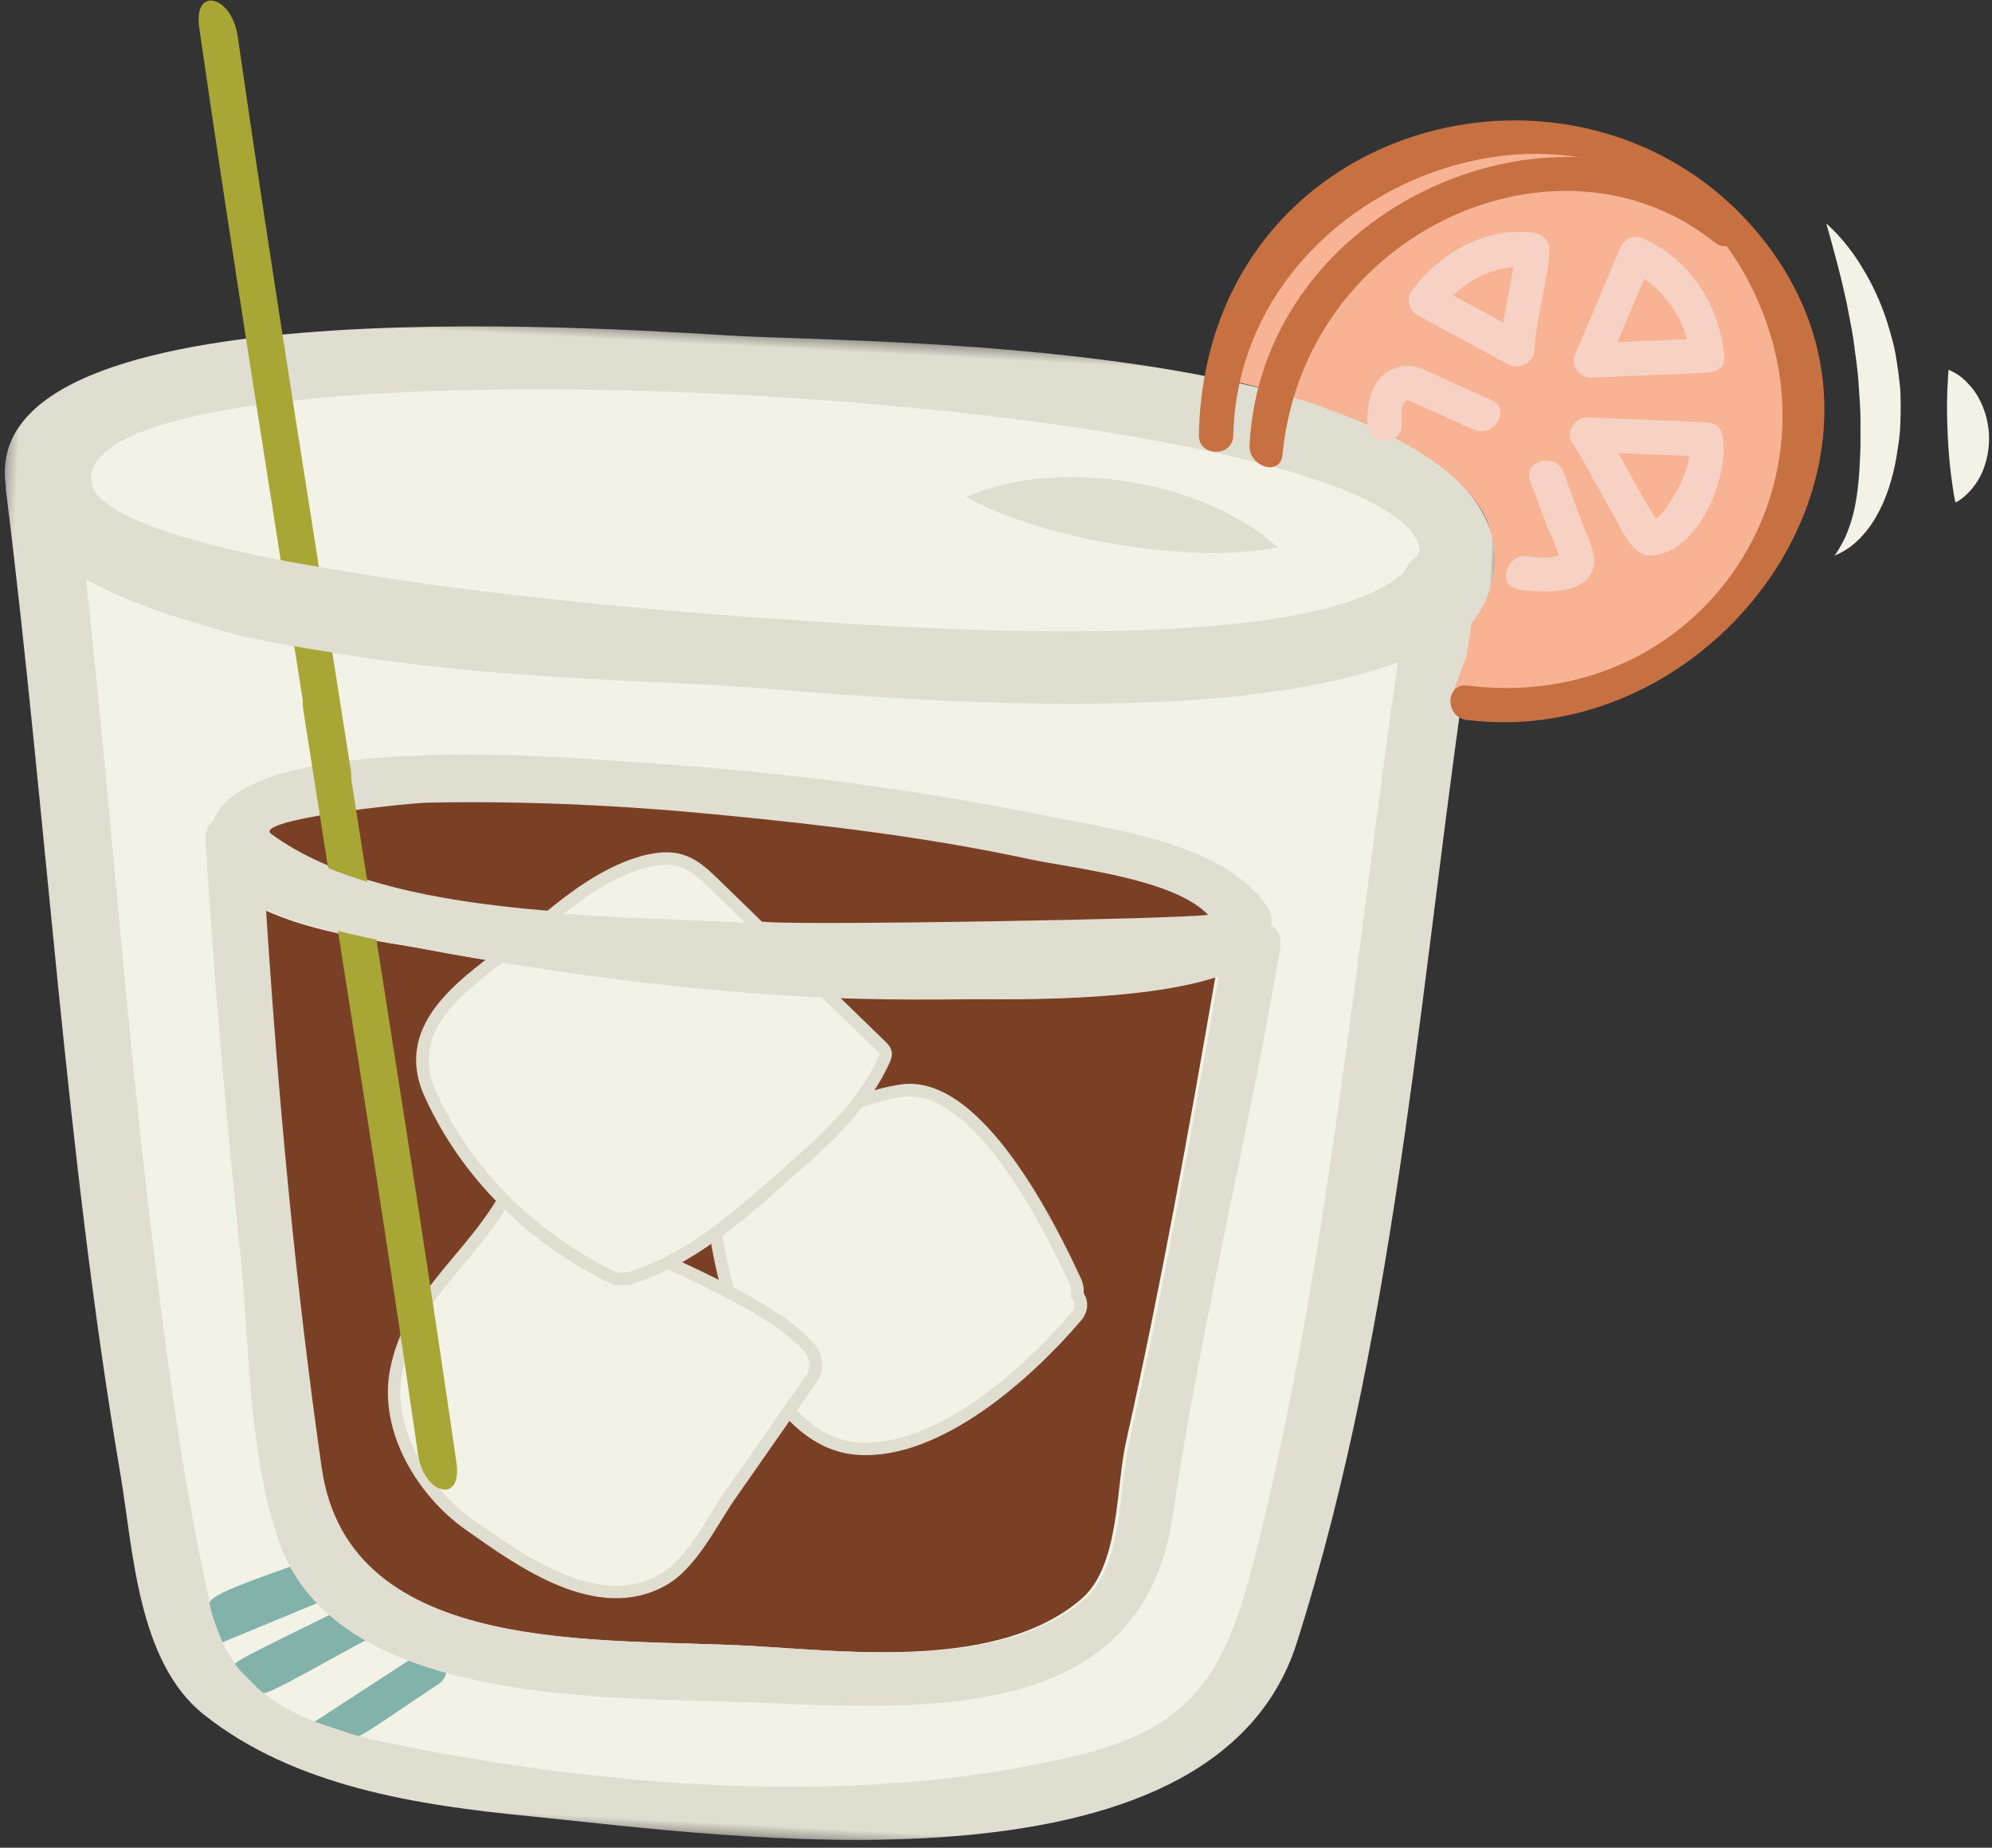 <?xml version="1.0" encoding="UTF-8"?>
<svg width="193px" height="179px" viewBox="0 0 193 179" version="1.1" xmlns="http://www.w3.org/2000/svg" xmlns:xlink="http://www.w3.org/1999/xlink">
    <rect x="0" y="0" width="193" height="179" fill="#333333" stroke="none"/>
    <!-- Generator: Sketch 61 (89581) - https://sketch.com -->
    <title>booze</title>
    <desc>Created with Sketch.</desc>
    <defs>
        <polygon id="path-1" points="0.793 0.346 145.715 0.346 145.715 145.655 0.793 145.655"></polygon>
    </defs>
    <g id="Page-1" stroke="none" stroke-width="1" fill="none" fill-rule="evenodd">
        <g id="booze" transform="translate(93.5, 92) scale(-1, 1) translate(-93.5, -92) translate(-8, -1)">
            <g id="Drink" transform="translate(101.5, 93) rotate(-3) translate(-101.5, -93) translate(5, 5)">
                <g id="Group-3" transform="translate(46.126, 29.24)">
                    <g id="Fill-1-Clipped">
                        <mask id="mask-2" fill="white">
                            <use xlink:href="#path-1"></use>
                        </mask>
                        <g id="path-1"></g>
                        <path d="M74.718,0.539 C61.349,0.478 2.776,-2.664 0.811,18.899 C0.744,19.645 0.873,20.268 1.116,20.793 C1.442,22.205 2.049,23.492 2.891,24.669 C6.186,57.601 6.387,92.029 14.759,124.125 C21.58,150.286 69.513,145.652 88.057,144.803 C98.99,144.304 110.954,143.15 120.125,136.635 C126.834,131.869 127.794,121.12 129.447,113.745 C136.443,82.506 139.895,50.608 145.51,19.121 C145.533,18.996 145.527,18.881 145.539,18.759 C145.58,18.531 145.623,18.304 145.652,18.07 C148.021,-1.322 83.865,0.586 74.718,0.539" id="Fill-1" fill="#E0DDD1" fill-rule="nonzero" mask="url(#mask-2)"></path>
                    </g>
                </g>
                <path d="M173.816,119.26 C171.665,131.527 169.455,143.884 166.005,155.868 C163.144,165.821 152.66,167.147 143.45,168.348 C123.495,170.944 100.589,171.175 81.242,165.281 C70.449,161.999 67.671,156.523 65.538,146.044 C59.842,118.014 58.693,86.519 56.074,57.997 C74.603,66.013 111.365,63.747 121.33,63.666 C131.747,63.582 166.085,65.04 183.439,56.627 C180.141,76.658 177.328,99.259 173.816,119.26" id="Fill-4" fill="#F3F2E6" fill-rule="nonzero"></path>
                <path d="M164.838,158.773 C160.667,156.787 156.498,154.801 152.326,152.814 C149.924,151.67 152.02,148.126 154.41,149.265 C158.366,151.149 166.415,153.984 166.276,155.052 C166.138,156.119 164.838,158.773 164.838,158.773" id="Fill-6" fill="#83B2AA" fill-rule="nonzero"></path>
                <path d="M160.654,163.461 C160.221,163.756 153.619,159.365 150.103,157.317 C148.015,156.103 149.903,152.876 151.993,154.094 C155.83,156.329 163.606,160.456 163.505,160.798 C163.404,161.139 161.086,163.166 160.654,163.461" id="Fill-8" fill="#83B2AA" fill-rule="nonzero"></path>
                <path d="M155.516,165.99 C152.189,163.566 148.866,161.141 145.536,158.717 C143.703,157.377 141.948,160.426 143.758,161.748 C146.231,163.548 150.809,167.148 151.168,167.148 C151.527,167.148 155.516,165.99 155.516,165.99" id="Fill-10" fill="#83B2AA" fill-rule="nonzero"></path>
                <path d="M156.418,141.404 C152.789,159.774 128.165,156.349 113.549,156.444 C103.965,156.503 89.484,157.45 81.935,150.21 C78.399,146.809 79.196,139.334 78.434,134.827 C75.874,119.718 73.939,104.517 72.134,89.302 C82.761,93.546 107.305,92.837 110.398,92.856 C123.188,92.936 136.133,92.448 148.814,90.687 C152.381,90.195 159.567,89.767 164.642,87.641 C162.532,105.63 159.917,123.664 156.418,141.404" id="Fill-12" fill="#7A4025" fill-rule="nonzero"></path>
                <path d="M156.115,141.404 C152.485,159.774 127.862,156.349 113.246,156.444 C103.661,156.503 89.179,157.45 81.63,150.21 C78.095,146.809 78.893,139.334 78.129,134.827 C75.571,119.718 73.635,104.517 71.83,89.302 C82.458,93.546 107.002,92.837 110.093,92.856 C122.885,92.936 135.829,92.448 148.51,90.687 C152.076,90.195 159.262,89.767 164.337,87.641 C162.229,105.63 159.613,123.664 156.115,141.404 M169.9,79.349 C166.897,70.046 133.17,71.505 128.819,71.55 C115.46,71.674 102.075,72.742 88.872,74.701 C82.318,75.673 71.93,76.476 67.524,82.259 C67.102,82.813 66.955,83.359 66.995,83.864 C66.983,83.946 66.984,84.024 66.977,84.105 C66.315,84.514 65.885,85.25 66.013,86.319 C68.182,104.788 71.802,123.233 73.533,141.723 C75.442,162.117 96.645,161.714 113.246,161.903 C126.49,162.053 153.387,164.556 159.85,148.814 C163.321,140.362 163.715,129.835 165.101,120.925 C167.156,107.761 169.055,94.546 170.527,81.298 C170.623,80.431 170.358,79.783 169.9,79.349" id="Fill-14" fill="#E0DDD1" fill-rule="nonzero"></path>
                <path d="M116.211,109.23 C112.072,106.343 106.929,102.99 101.958,101.966 C94.64,100.457 86.767,114.525 84.138,119.543 C83.908,119.98 83.848,120.408 83.908,120.8 C83.416,121.355 83.276,122.14 83.885,122.937 C88.208,128.582 96.512,136.962 104.37,136.816 C112.968,136.659 118.215,122.972 119.31,115.809 C119.698,113.265 118.262,110.663 116.211,109.23" id="Fill-16" fill="#F3F2E6" fill-rule="nonzero"></path>
                <path d="M116.211,109.23 C112.072,106.343 106.929,102.99 101.958,101.966 C94.64,100.457 86.767,114.525 84.138,119.543 C83.908,119.98 83.848,120.408 83.908,120.8 C83.416,121.355 83.276,122.14 83.885,122.937 C88.208,128.582 96.512,136.962 104.37,136.816 C112.968,136.659 118.215,122.972 119.31,115.809 C119.698,113.265 118.262,110.663 116.211,109.23 Z" id="Stroke-18" stroke="#E0DDD1" stroke-width="1.21"></path>
                <path d="M149.408,131.639 C148.404,124.38 142.782,120.476 139.679,114.191 C138.742,112.292 136.53,112.798 135.611,114.188 C129.006,118.608 114.803,121.98 109.547,127.296 C108.793,128.057 108.585,129.314 109.166,130.243 C111.602,134.154 114.038,138.062 116.475,141.974 C118.08,144.554 119.813,148.774 122.542,150.502 C128.643,154.365 136.24,149.491 141.56,146.132 C146.236,143.18 150.202,137.376 149.408,131.639" id="Fill-20" fill="#F3F2E6" fill-rule="nonzero"></path>
                <path d="M149.408,131.639 C148.404,124.38 142.782,120.476 139.679,114.191 C138.742,112.292 136.53,112.798 135.611,114.188 C129.006,118.608 114.803,121.98 109.547,127.296 C108.793,128.057 108.585,129.314 109.166,130.243 C111.602,134.154 114.038,138.062 116.475,141.974 C118.08,144.554 119.813,148.774 122.542,150.502 C128.643,154.365 136.24,149.491 141.56,146.132 C146.236,143.18 150.202,137.376 149.408,131.639 Z" id="Stroke-22" stroke="#E0DDD1" stroke-width="1.21"></path>
                <path d="M90.699,78.924 C100.722,77.304 110.914,76.635 121.048,76.192 C130.393,75.772 139.772,75.823 149.102,76.492 C151.42,76.65 166.142,79.059 164.212,80.325 C152.189,88.199 129.385,86.115 115.716,86.33 C111.083,86.4 76.346,83.987 73.156,83.398 C76.701,80.046 86.627,79.581 90.699,78.924" id="Fill-24" fill="#7A4025" fill-rule="nonzero"></path>
                <path d="M183.477,46.381 C183.398,46.835 183.322,47.289 183.243,47.742 C178.861,55.766 122.949,56.887 117.513,56.932 C109.498,56.996 65.277,58.624 56,49.323 C55.73,48.65 55.318,48.098 54.801,47.684 C54.697,47.477 54.609,47.264 54.536,47.046 C57.323,32.12 181.097,31.334 183.477,46.381" id="Fill-26" fill="#F3F2E6" fill-rule="nonzero"></path>
                <path d="M139.704,89.53 C137.296,87.393 135.015,85.08 132.318,83.297 C130.649,82.195 128.76,81.199 126.782,80.814 C124.392,80.35 123.038,81.221 121.279,82.761 C115.576,87.767 109.851,92.748 104.144,97.749 C104.015,97.862 103.881,97.982 103.787,98.122 C103.735,98.2 103.693,98.283 103.671,98.376 C103.613,98.621 103.702,98.874 103.794,99.11 C105.767,104.141 109.867,107.877 113.635,111.579 C117.334,115.213 121.584,119.242 126.493,121.167 C126.522,121.179 126.543,121.183 126.572,121.194 C126.811,121.322 127.058,121.441 127.328,121.507 C127.461,121.541 127.61,121.524 127.748,121.54 C128.435,121.672 128.883,121.602 129.137,121.378 C129.251,121.341 129.359,121.341 129.472,121.29 C137.158,117.832 143.573,112.227 147.491,104.704 C151.015,97.94 144.074,93.405 139.704,89.53" id="Fill-28" fill="#F3F2E6" fill-rule="nonzero"></path>
                <path d="M139.704,89.53 C137.296,87.393 135.015,85.08 132.318,83.297 C130.649,82.195 128.76,81.199 126.782,80.814 C124.392,80.35 123.038,81.221 121.279,82.761 C115.576,87.767 109.851,92.748 104.144,97.749 C104.015,97.862 103.881,97.982 103.787,98.122 C103.735,98.2 103.693,98.283 103.671,98.376 C103.613,98.621 103.702,98.874 103.794,99.11 C105.767,104.141 109.867,107.877 113.635,111.579 C117.334,115.213 121.584,119.242 126.493,121.167 C126.522,121.179 126.543,121.183 126.572,121.194 C126.811,121.322 127.058,121.441 127.328,121.507 C127.461,121.541 127.61,121.524 127.748,121.54 C128.435,121.672 128.883,121.602 129.137,121.378 C129.251,121.341 129.359,121.341 129.472,121.29 C137.158,117.832 143.573,112.227 147.491,104.704 C151.015,97.94 144.074,93.405 139.704,89.53 Z" id="Stroke-30" stroke="#E0DDD1" stroke-width="1.21"></path>
                <path d="M98.669,44.194 C98.669,44.194 96.726,45.207 93.935,46.016 C91.127,46.912 87.433,47.633 83.723,48.047 C80.006,48.442 76.247,48.542 73.307,48.268 C70.391,48.07 68.296,47.496 68.296,47.496 C68.296,47.496 69.925,46.045 72.648,44.778 C75.347,43.416 79.154,42.324 83.053,41.895 C86.949,41.481 90.905,41.736 93.83,42.479 C96.774,43.135 98.669,44.194 98.669,44.194" id="Fill-32" fill="#E0DDD1" fill-rule="nonzero"></path>
                <path d="M171.502,3.336 C166.864,26.782 161.773,50.243 156.857,73.678 C156.781,74.041 156.755,74.351 156.749,74.638 C152.145,96.492 147.438,118.36 143.105,140.217 C142.314,144.204 146.088,143.502 146.877,139.548 C151.588,115.762 156.748,91.965 161.737,68.187 C161.815,67.818 161.84,67.503 161.845,67.213 C166.379,45.703 171.014,24.18 175.274,2.667 C176.059,-1.321 172.285,-0.62 171.502,3.336" id="Fill-34" fill="#A8A635" fill-rule="nonzero"></path>
                <path d="M16.846,13.37 C16.846,13.37 16.688,13.911 16.363,14.819 C16.067,15.73 15.641,16.987 15.182,18.502 C14.945,19.252 14.74,20.079 14.486,20.928 C14.275,21.786 14.052,22.692 13.821,23.628 C13.597,24.561 13.455,25.541 13.251,26.519 C13.071,27.502 12.923,28.507 12.823,29.513 C12.686,30.518 12.578,31.526 12.528,32.522 C12.498,33.519 12.395,34.502 12.402,35.46 C12.365,37.39 12.428,39.122 12.645,40.615 C12.872,42.097 13.26,43.312 13.654,44.149 C14.04,44.989 14.36,45.464 14.36,45.464 C14.36,45.464 14.237,45.401 14.006,45.279 C13.773,45.157 13.422,44.967 13.033,44.648 C12.243,44.035 11.216,42.917 10.462,41.327 C9.672,39.759 9.134,37.753 8.887,35.67 C8.774,34.617 8.638,33.521 8.671,32.407 C8.679,31.293 8.742,30.16 8.857,29.032 C9.018,27.91 9.233,26.799 9.48,25.714 C9.724,24.625 10.11,23.596 10.464,22.602 C11.215,20.624 12.168,18.885 13.126,17.505 C14.048,16.111 15.019,15.074 15.703,14.383 C16.41,13.726 16.846,13.37 16.846,13.37" id="Fill-36" fill="#F3F2E6" fill-rule="nonzero"></path>
                <path d="M4.27,26.914 C4.27,26.914 4.301,27.182 4.298,27.613 C4.281,28.062 4.314,28.589 4.285,29.219 C4.265,30.482 4.163,31.933 4.018,33.36 C3.871,34.789 3.677,36.225 3.431,37.466 C3.326,38.079 3.2,38.639 3.113,39.048 C3.02,39.456 2.937,39.719 2.937,39.719 C2.937,39.719 1.974,39.217 1.196,37.985 C0.348,36.789 -0.155,34.856 0.044,32.946 C0.246,31.038 1.14,29.253 2.214,28.255 C2.702,27.743 3.261,27.36 3.63,27.19 C4.019,27.002 4.27,26.914 4.27,26.914" id="Fill-38" fill="#F3F2E6" fill-rule="nonzero"></path>
                <path d="M50.894,61.61 C49.048,61.991 47.692,62.58 45.733,62.58 C30.202,62.58 17.612,49.99 17.612,34.46 C17.612,18.929 30.202,6.34 45.733,6.34 C61.262,6.34 73.854,18.929 73.854,34.46 C73.854,35.281 73.923,30.771 73.854,31.575 C73.854,31.575 49.807,35.188 47.479,45.805 C46.428,50.6 49.144,53.825 49.144,53.825 L49.452,56.995 L50.894,61.61 Z" id="Fill-40" fill="#F8B394" fill-rule="nonzero"></path>
                <path d="M49.241,59.901 C26.466,61.54 12.4,37.873 24.533,18.629 C38.066,-2.836 73.884,11.059 73.155,36.917 C73.096,39.036 76.417,39.157 76.485,37.019 C77.472,6.34 41.524,-4.914 23.398,14.678 C4.87,34.706 24.336,65.014 49.142,63.232 C51.266,63.078 51.383,59.747 49.241,59.901" id="Fill-42" fill="#C77042" fill-rule="nonzero"></path>
                <path d="M27.551,15.785 C43.098,4.549 67.332,16.642 68.295,38.524 C68.391,40.665 71.53,39.853 71.531,37.738 C71.542,14.362 43.147,0.433 25.932,12.873 C24.216,14.114 25.809,17.044 27.551,15.785" id="Fill-44" fill="#C77042" fill-rule="nonzero"></path>
                <path d="M34.188,19.653 C34.938,21.745 35.695,23.835 36.456,25.923 C34.217,25.709 31.979,25.497 29.741,25.284 C30.491,22.91 32.092,20.97 34.188,19.653 M40.523,27.431 C39.239,23.923 37.964,20.412 36.712,16.894 C36.322,15.8 35.351,15.386 34.284,15.831 C29.714,17.742 26.774,21.873 26.047,26.71 C25.906,27.652 26.483,28.189 27.195,28.314 C27.339,28.367 27.49,28.41 27.661,28.427 C31.392,28.78 35.124,29.134 38.854,29.49 C39.856,29.586 40.886,28.422 40.523,27.431" id="Fill-46" fill="#F7D2C4" fill-rule="nonzero"></path>
                <path d="M31.845,42.814 C31.812,42.788 31.786,42.77 31.746,42.736 C31.056,42.129 30.614,41.274 30.196,40.473 C29.646,39.42 29.021,37.925 28.924,36.568 C31.217,36.594 33.511,36.619 35.807,36.645 C34.497,38.709 33.261,40.823 31.845,42.814 M38.941,33.349 C35.112,33.306 31.284,33.262 27.457,33.221 C27.362,33.221 27.276,33.233 27.188,33.245 C27.17,33.245 27.153,33.249 27.134,33.25 C27.111,33.253 27.084,33.255 27.061,33.26 C26.498,33.325 25.988,33.676 25.811,34.41 C24.876,38.287 27.584,46.108 32.245,46.402 C33.988,46.51 35.263,43.742 36.026,42.566 C37.468,40.348 38.778,38.035 40.312,35.879 C41.044,34.851 40.134,33.361 38.941,33.349" id="Fill-48" fill="#F7D2C4" fill-rule="nonzero"></path>
                <path d="M44.021,47.097 C43.272,47.178 41.94,47.245 41.074,46.845 C41.368,45.821 42.104,44.66 42.462,43.817 C43.038,42.468 43.613,41.12 44.189,39.77 C45.032,37.792 41.828,36.864 40.997,38.816 L38.985,43.536 C38.436,44.821 37.302,46.481 37.659,47.949 C38.316,50.65 42.737,50.558 44.806,50.334 C46.938,50.102 46.123,46.868 44.021,47.097" id="Fill-50" fill="#F7D2C4" fill-rule="nonzero"></path>
                <path d="M46.919,19.177 C49.116,19.493 51.068,20.596 52.59,22.232 C50.931,23.023 49.272,23.815 47.612,24.607 C47.405,22.794 47.076,20.993 46.919,19.177 M56.641,22.027 C54.074,18.196 49.954,15.482 45.215,15.748 C44.335,15.798 43.49,16.399 43.499,17.362 C43.521,20.567 44.392,23.702 44.452,26.9 C44.442,27.048 44.453,27.198 44.484,27.345 C44.575,28.024 45.015,28.467 45.552,28.659 C45.894,28.806 46.288,28.835 46.706,28.698 C46.757,28.683 46.805,28.663 46.854,28.645 C46.882,28.632 46.907,28.628 46.935,28.615 C46.959,28.603 46.985,28.591 47.01,28.579 C47.018,28.575 47.026,28.572 47.033,28.568 C50.021,27.142 53.009,25.717 55.996,24.292 C56.766,23.923 57.125,22.746 56.641,22.027" id="Fill-52" fill="#F7D2C4" fill-rule="nonzero"></path>
                <path d="M57.23,29.334 C56.051,29.021 54.842,29.645 53.778,30.06 C51.962,30.771 50.145,31.479 48.329,32.188 C46.334,32.965 47.974,35.872 49.947,35.1 C51.31,34.568 52.673,34.038 54.034,33.505 C54.735,33.23 55.438,32.951 56.145,32.691 C57.312,32.262 56.951,34.461 56.912,34.953 C56.749,37.1 60.083,37.187 60.242,35.053 C60.425,32.631 59.89,30.038 57.23,29.334" id="Fill-54" fill="#F7D2C4" fill-rule="nonzero"></path>
                <path d="M70.475,88.54 C81.43,92.843 106.446,93.332 109.606,93.35 C122.72,93.433 136.319,92.387 149.32,90.584 C154.648,89.847 167.526,88.583 170.44,82.541 L164.698,80.358 C152.373,88.431 128.993,86.293 114.979,86.513 C110.924,86.576 84.354,87.208 74.633,86.306" id="Fill-56" fill="#E0DDD1" fill-rule="nonzero"></path>
                <path d="M128.394,56.975 C138.37,56.591 152.671,55.312 165.036,53.743 C171.855,52.878 180.666,53.219 185.299,49.392 L187.008,54.69 C181.369,56.92 173.707,60.485 167.192,61.474 C153.516,63.551 138.478,63.638 128.394,63.575 L128.394,56.975 Z" id="Fill-58" fill="#E0DDD1" fill-rule="nonzero"></path>
            </g>
        </g>
    </g>
</svg>